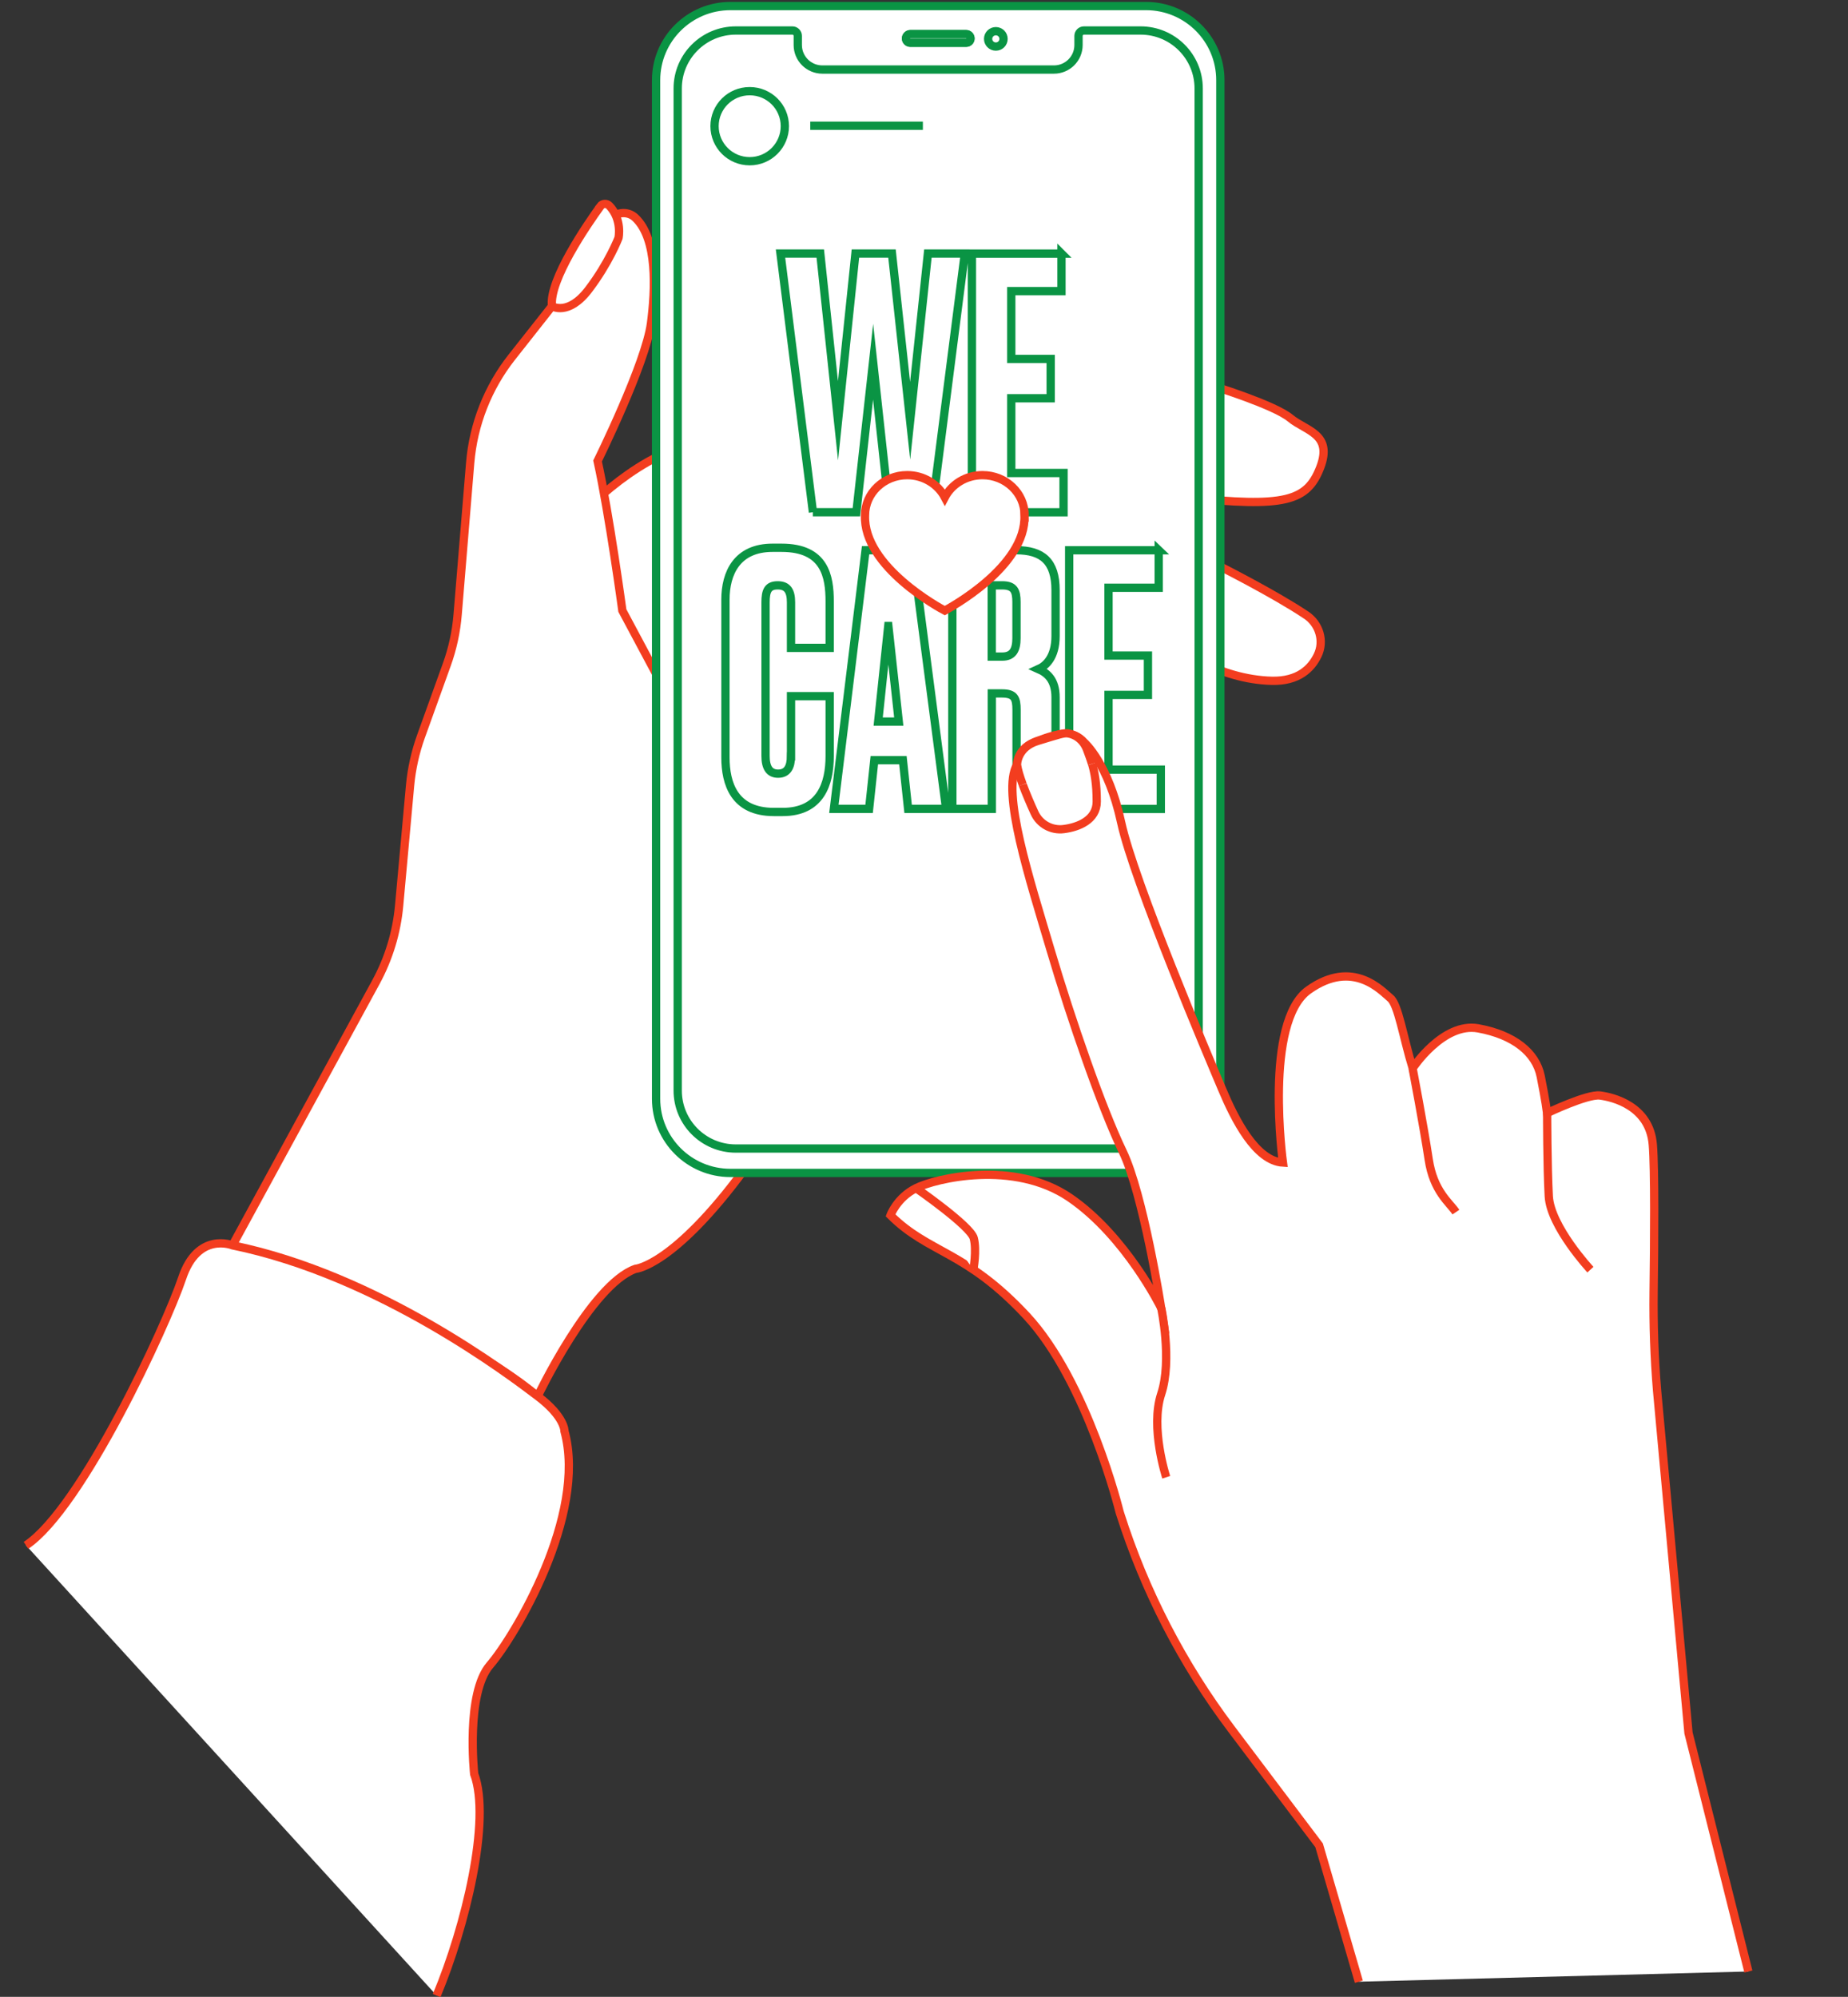 <?xml version="1.0" encoding="UTF-8"?>
<svg xmlns="http://www.w3.org/2000/svg" viewBox="0 0 223 241" fill="none">
  <rect x="0" y="0" width="223" height="241" fill="#333333" stroke="none"/>
  <g clip-path="url(#clip0_190_107)">
    <path d="M69.601 62.703C69.601 62.703 76.049 55.324 83.454 53.596V92.845L69.601 62.703Z" fill="white"></path>
    <path d="M69.601 62.703C69.601 62.703 76.049 55.324 83.454 53.596V92.845L69.601 62.703Z" stroke="#F33D1F" stroke-miterlimit="10"></path>
    <path d="M66.61 36.955L61.763 43.102C58.87 46.771 57.121 51.215 56.737 55.87L55.225 74.174C55.053 76.253 54.612 78.3 53.901 80.257L50.795 88.891C50.117 90.79 49.675 92.764 49.487 94.777L48.163 109.307C47.869 112.535 46.913 115.674 45.368 118.52L28.05 150.309C28.05 150.309 54.179 159.416 64.877 168.524C64.877 168.524 71.326 155.022 76.679 153.138C76.679 153.138 81.239 152.829 89.903 141.047C98.558 129.274 82.817 88.141 82.817 88.141L75.102 73.693C75.102 73.693 73.524 62.075 72.11 55.634C72.11 55.634 77.929 43.86 78.559 38.993C79.082 34.981 79.384 28.842 76.654 26.274C75.714 25.385 74.186 25.589 73.467 26.665L66.593 36.946L66.61 36.955Z" fill="white"></path>
    <path d="M66.61 36.955L61.763 43.102C58.87 46.771 57.121 51.215 56.737 55.87L55.225 74.174C55.053 76.253 54.612 78.3 53.901 80.257L50.795 88.891C50.117 90.79 49.675 92.764 49.487 94.777L48.163 109.307C47.869 112.535 46.913 115.674 45.368 118.52L28.05 150.309C28.05 150.309 54.179 159.416 64.877 168.524C64.877 168.524 71.326 155.022 76.679 153.138C76.679 153.138 81.239 152.829 89.903 141.047C98.558 129.274 82.817 88.141 82.817 88.141L75.102 73.693C75.102 73.693 73.524 62.075 72.11 55.634C72.11 55.634 77.929 43.86 78.559 38.993C79.082 34.981 79.384 28.842 76.654 26.274C75.714 25.385 74.186 25.589 73.467 26.665L66.593 36.946L66.61 36.955Z" stroke="#F33D1F" stroke-miterlimit="10"></path>
    <path d="M72.445 24.904C70.941 26.983 66.225 33.799 66.61 36.955C66.61 36.955 68.571 38.186 71.031 34.949C73.491 31.712 74.635 28.72 74.635 28.72C74.635 28.72 75.118 26.502 73.524 24.831C73.222 24.513 72.698 24.537 72.437 24.896" fill="white"></path>
    <path d="M72.445 24.904C70.941 26.983 66.225 33.799 66.61 36.955C66.61 36.955 68.571 38.186 71.031 34.949C73.491 31.712 74.635 28.72 74.635 28.72C74.635 28.72 75.118 26.502 73.524 24.831C73.222 24.513 72.698 24.537 72.437 24.896L72.445 24.904Z" stroke="#F33D1F" stroke-miterlimit="10"></path>
    <path d="M146.402 46.592C146.402 46.592 153.799 48.883 155.687 50.456C157.575 52.03 160.877 52.34 159.308 56.425C157.73 60.509 155.058 61.292 143.256 60.036" fill="white"></path>
    <path d="M146.402 46.592C146.402 46.592 153.799 48.883 155.687 50.456C157.575 52.03 160.877 52.34 159.308 56.425C157.73 60.509 155.058 61.292 143.256 60.036" stroke="#F33D1F" stroke-miterlimit="10"></path>
    <path d="M147.195 68.353C147.195 68.353 153.856 71.712 157.632 74.248C159.21 75.308 159.831 77.37 159.005 79.083C158.245 80.672 156.676 82.246 153.464 82.165C147.04 82.01 141.85 78.08 141.85 78.08" fill="white"></path>
    <path d="M147.195 68.353C147.195 68.353 153.856 71.712 157.632 74.248C159.21 75.308 159.831 77.37 159.005 79.083C158.245 80.672 156.676 82.246 153.464 82.165C147.04 82.01 141.85 78.08 141.85 78.08" stroke="#F33D1F" stroke-miterlimit="10"></path>
    <path d="M109.853 4.121H116.587C116.873 4.121 117.11 4.358 117.11 4.643C117.11 4.929 116.882 5.157 116.587 5.157H109.853C109.567 5.157 109.33 4.929 109.33 4.643C109.33 4.358 109.567 4.121 109.853 4.121ZM138.295 0.73H88.137C83.184 0.73 79.171 4.733 79.171 9.674V132.617C79.171 137.558 83.184 141.561 88.137 141.561H138.295C143.248 141.561 147.261 137.558 147.261 132.617V9.674C147.261 4.733 143.248 0.73 138.295 0.73Z" fill="white"></path>
    <path d="M109.853 4.121H116.587C116.873 4.121 117.11 4.358 117.11 4.643C117.11 4.929 116.882 5.157 116.587 5.157H109.853C109.567 5.157 109.33 4.929 109.33 4.643C109.33 4.358 109.567 4.121 109.853 4.121ZM138.295 0.73H88.137C83.184 0.73 79.171 4.733 79.171 9.674V132.617C79.171 137.558 83.184 141.561 88.137 141.561H138.295C143.248 141.561 147.261 137.558 147.261 132.617V9.674C147.261 4.733 143.248 0.73 138.295 0.73V0.73Z" stroke="#0A9444" stroke-miterlimit="10"></path>
    <path d="M120.167 5.622C120.682 5.622 121.099 5.206 121.099 4.692C121.099 4.179 120.682 3.763 120.167 3.763C119.652 3.763 119.236 4.179 119.236 4.692C119.236 5.206 119.652 5.622 120.167 5.622Z" fill="white"></path>
    <path d="M120.167 5.622C120.682 5.622 121.099 5.206 121.099 4.692C121.099 4.179 120.682 3.763 120.167 3.763C119.652 3.763 119.236 4.179 119.236 4.692C119.236 5.206 119.652 5.622 120.167 5.622Z" stroke="#0A9444" stroke-miterlimit="10"></path>
    <path d="M109.853 5.157H116.587C116.874 5.157 117.102 4.929 117.102 4.643C117.102 4.358 116.874 4.121 116.587 4.121H109.853C109.567 4.121 109.33 4.35 109.33 4.643C109.33 4.937 109.559 5.157 109.853 5.157Z" fill="white"></path>
    <path d="M109.853 5.157H116.587C116.874 5.157 117.102 4.929 117.102 4.643C117.102 4.358 116.874 4.121 116.587 4.121H109.853C109.567 4.121 109.33 4.35 109.33 4.643C109.33 4.937 109.559 5.157 109.853 5.157Z" stroke="#0A9444" stroke-miterlimit="10"></path>
    <path d="M139.823 66.404V70.937H133.767V79.123H138.524V83.868H133.767V92.886H140.076V97.631H129.018V66.412H139.831L139.823 66.404ZM119.677 79.246H120.935C122.243 79.246 122.66 78.406 122.66 77.02V72.658C122.66 71.312 122.366 70.644 120.935 70.644H119.677V79.246ZM119.677 97.623H114.92V66.404H122.619C125.774 66.404 127.376 67.749 127.376 71.231V76.767C127.376 79.368 126.158 80.379 125.316 80.754C126.37 81.219 127.376 82.058 127.376 84.154V95.104C127.376 96.359 127.629 96.946 127.842 97.411V97.623H123.134C122.921 97.289 122.668 96.742 122.668 95.063V85.662C122.668 84.276 122.415 83.689 120.903 83.689H119.685V97.623H119.677ZM107.188 75.552L105.971 87.089H108.455L107.197 75.552H107.188ZM108.954 91.745H105.505L104.875 97.623H100.625L104.45 66.404H110.09L114.168 97.623H109.583L108.954 91.745V91.745ZM95.452 91.28V84.023H100.119V91.239C100.119 94.598 99.024 97.998 94.439 97.998H93.384C88.587 97.998 87.54 94.557 87.54 91.41V72.364C87.54 69.176 88.93 66.111 93.221 66.111H94.316C99.53 66.111 100.119 69.551 100.119 72.617V78.194H95.452V72.698C95.452 71.353 95.035 70.644 93.85 70.644C92.665 70.644 92.379 71.312 92.379 72.698V91.239C92.379 92.625 92.845 93.375 93.891 93.375C95.027 93.375 95.444 92.535 95.444 91.28H95.452ZM128.087 30.603V35.136H122.031V43.322H126.787V48.068H122.031V57.085H128.34V61.83H117.282V30.611H128.095L128.087 30.603ZM98.1 61.822L94.185 30.603H98.983L101.124 50.782L103.224 30.603H107.638L109.828 50.782L111.97 30.603H116.424L112.427 61.822H107.335L105.358 43.657L103.339 61.822H98.084H98.1ZM144.662 131.622C144.662 135.487 141.523 138.618 137.649 138.618H88.791C84.917 138.618 81.779 135.487 81.779 131.622V10.677C81.779 6.812 84.917 3.681 88.791 3.681H95.624C95.983 3.681 96.269 3.975 96.269 4.333V5.434C96.269 7.073 97.602 8.394 99.236 8.394H127.18C128.822 8.394 130.146 7.065 130.146 5.434V4.333C130.146 3.975 130.441 3.681 130.792 3.681H137.633C141.507 3.681 144.645 6.812 144.645 10.677V131.622H144.662Z" stroke="#0A9444" stroke-miterlimit="10"></path>
    <path d="M123.641 62.181C123.641 59.507 121.36 57.346 118.557 57.346C116.571 57.346 114.847 58.43 114.013 60.02C113.179 58.438 111.455 57.346 109.469 57.346C106.657 57.346 104.385 59.515 104.385 62.181C104.124 68.418 113.588 73.473 114.005 73.693C114.422 73.465 123.886 68.41 123.624 62.173" fill="white"></path>
    <path d="M123.641 62.181C123.641 59.507 121.36 57.346 118.557 57.346C116.571 57.346 114.847 58.43 114.013 60.02C113.179 58.438 111.455 57.346 109.469 57.346C106.657 57.346 104.385 59.515 104.385 62.181C104.124 68.418 113.588 73.473 114.005 73.693C114.422 73.465 123.886 68.41 123.624 62.173L123.641 62.181Z" stroke="#F33D1F" stroke-miterlimit="10"></path>
    <path d="M97.773 15.177H111.365M94.708 15.226C94.708 17.558 92.812 19.458 90.466 19.458C88.121 19.458 86.225 17.566 86.225 15.226C86.225 12.886 88.121 11.003 90.466 11.003C92.812 11.003 94.708 12.894 94.708 15.226Z" stroke="#0A9444" stroke-miterlimit="10"></path>
    <path d="M210.977 237.94L203.752 209.151L199.96 167.823C199.633 163.86 199.494 159.889 199.543 155.911C199.625 149.951 199.69 141.137 199.445 138.145C199.061 133.465 194.615 132.413 193.07 132.217C191.525 132.022 186.695 134.337 186.695 134.337C186.695 134.337 186.499 132.796 185.919 129.902C185.338 127.007 182.633 124.887 178.383 124.113C174.133 123.338 170.464 128.931 170.464 128.931C169.303 125.075 168.723 121.219 167.758 120.452C166.794 119.678 163.312 115.634 157.902 119.49C152.491 123.347 154.812 140.313 154.812 140.313C151.527 140.118 149.009 135.112 147.465 131.443C145.92 127.782 136.832 106.38 135.287 99.246C133.742 92.111 130.841 89.608 130.841 89.608C129.492 88.067 127.752 88.451 125.234 89.413C122.725 90.375 122.725 92.299 122.725 92.299C120.796 95.576 124.27 106.184 126.779 114.671C129.288 123.151 132.966 133.758 135.475 138.968C137.984 144.17 140.117 157.859 140.117 157.859C140.117 157.859 135.867 149.184 129.1 144.553C122.333 139.93 112.869 142.238 110.547 143.395C108.226 144.553 107.458 146.673 107.458 146.673C112.1 151.304 116.546 150.913 123.886 158.821C131.233 166.73 135.099 182.458 135.099 182.458L135.156 182.645C138.131 192.013 142.667 200.819 148.593 208.678L159.177 222.71L163.974 239.172" fill="white"></path>
    <path d="M210.977 237.94L203.752 209.151L199.96 167.823C199.633 163.86 199.494 159.889 199.543 155.911C199.625 149.951 199.69 141.137 199.445 138.145C199.061 133.465 194.615 132.413 193.07 132.217C191.525 132.022 186.695 134.337 186.695 134.337C186.695 134.337 186.499 132.796 185.919 129.902C185.338 127.007 182.633 124.887 178.383 124.113C174.133 123.338 170.464 128.931 170.464 128.931C169.303 125.075 168.723 121.219 167.758 120.452C166.794 119.678 163.312 115.634 157.902 119.49C152.491 123.347 154.812 140.313 154.812 140.313C151.527 140.118 149.009 135.112 147.465 131.443C145.92 127.782 136.832 106.38 135.287 99.246C133.742 92.111 130.841 89.608 130.841 89.608C129.492 88.067 127.752 88.451 125.234 89.413C122.725 90.375 122.725 92.299 122.725 92.299C120.796 95.576 124.27 106.184 126.779 114.671C129.288 123.151 132.966 133.758 135.475 138.968C137.984 144.17 140.117 157.859 140.117 157.859C140.117 157.859 135.867 149.184 129.1 144.553C122.333 139.93 112.869 142.238 110.547 143.395C108.226 144.553 107.458 146.673 107.458 146.673C112.1 151.304 116.546 150.913 123.886 158.821C131.233 166.73 135.099 182.458 135.099 182.458L135.156 182.645C138.131 192.013 142.667 200.819 148.593 208.678L159.177 222.71L163.974 239.172" stroke="#F33D1F" stroke-miterlimit="10"></path>
    <path d="M191.918 153.236C191.918 153.236 187.088 148.035 186.892 144.366C186.696 140.705 186.696 134.337 186.696 134.337" fill="white"></path>
    <path d="M191.918 153.236C191.918 153.236 187.088 148.035 186.892 144.366C186.696 140.705 186.696 134.337 186.696 134.337" stroke="#F33D1F" stroke-miterlimit="10"></path>
    <path d="M175.686 146.29C174.91 145.132 172.981 143.787 172.401 139.93C171.821 136.074 170.464 128.94 170.464 128.94" fill="white"></path>
    <path d="M175.686 146.29C174.91 145.132 172.981 143.787 172.401 139.93C171.821 136.074 170.464 128.94 170.464 128.94" stroke="#F33D1F" stroke-miterlimit="10"></path>
    <path d="M140.126 157.859C140.126 157.859 141.474 164.145 140.126 168.23C138.769 172.315 140.731 178.291 140.731 178.291" fill="white"></path>
    <path d="M140.126 157.859C140.126 157.859 141.474 164.145 140.126 168.23C138.769 172.315 140.731 178.291 140.731 178.291" stroke="#F33D1F" stroke-miterlimit="10"></path>
    <path d="M110.548 143.404C110.548 143.404 117.119 147.961 117.503 149.437C117.887 150.921 117.454 153.236 117.454 153.236" fill="white"></path>
    <path d="M110.548 143.404C110.548 143.404 117.119 147.961 117.503 149.437C117.887 150.921 117.454 153.236 117.454 153.236" stroke="#F33D1F" stroke-miterlimit="10"></path>
    <path d="M131.781 92.185C132.092 93.245 132.345 94.598 132.345 96.743C132.345 98.968 130.122 99.841 128.365 100.061C126.885 100.257 125.447 99.457 124.834 98.096C124.368 97.077 123.829 95.821 123.404 94.68" fill="white"></path>
    <path d="M131.781 92.185C132.092 93.245 132.345 94.598 132.345 96.743C132.345 98.968 130.122 99.841 128.365 100.061C126.885 100.257 125.447 99.457 124.834 98.096C124.368 97.077 123.829 95.821 123.404 94.68" stroke="#F33D1F" stroke-miterlimit="10"></path>
    <path d="M123.412 94.688C123.069 93.758 122.807 92.902 122.725 92.307C122.725 92.307 122.685 90.195 125.234 89.421C127.784 88.646 128.357 88.442 128.855 88.508C129.076 88.54 129.288 88.597 129.484 88.679C130.277 88.997 130.874 89.665 131.168 90.465C131.364 91.003 131.577 91.549 131.773 92.193" fill="white"></path>
    <path d="M123.412 94.688C123.069 93.758 122.807 92.902 122.725 92.307C122.725 92.307 122.685 90.195 125.234 89.421C127.784 88.646 128.357 88.442 128.855 88.508C129.076 88.54 129.288 88.597 129.484 88.679C130.277 88.997 130.874 89.665 131.168 90.465C131.364 91.003 131.577 91.549 131.773 92.193" stroke="#F33D1F" stroke-miterlimit="10"></path>
    <path d="M52.691 240.843C56.164 232.535 59.279 219.661 57.219 214.1C57.219 214.1 56.181 204.374 59.123 200.957C62.065 197.549 70.876 182.89 68.114 172.723C68.114 172.723 68.187 171.01 64.893 168.516C61.6 166.021 45.736 153.921 28.066 150.301C28.066 150.301 23.873 148.581 21.977 154.272C20.073 159.963 9.881 182.025 3.138 186.51" fill="white"></path>
    <path d="M52.691 240.843C56.164 232.535 59.279 219.661 57.219 214.1C57.219 214.1 56.181 204.374 59.123 200.957C62.065 197.549 70.876 182.89 68.114 172.723C68.114 172.723 68.187 171.01 64.893 168.516C61.6 166.021 45.736 153.921 28.066 150.301C28.066 150.301 23.873 148.581 21.977 154.272C20.073 159.963 9.881 182.025 3.138 186.51" stroke="#F33D1F" stroke-miterlimit="10"></path>
  </g>
  <defs>
    <clipPath id="clip0_190_107">
      <rect width="223" height="241" fill="white"></rect>
    </clipPath>
  </defs>
</svg>
